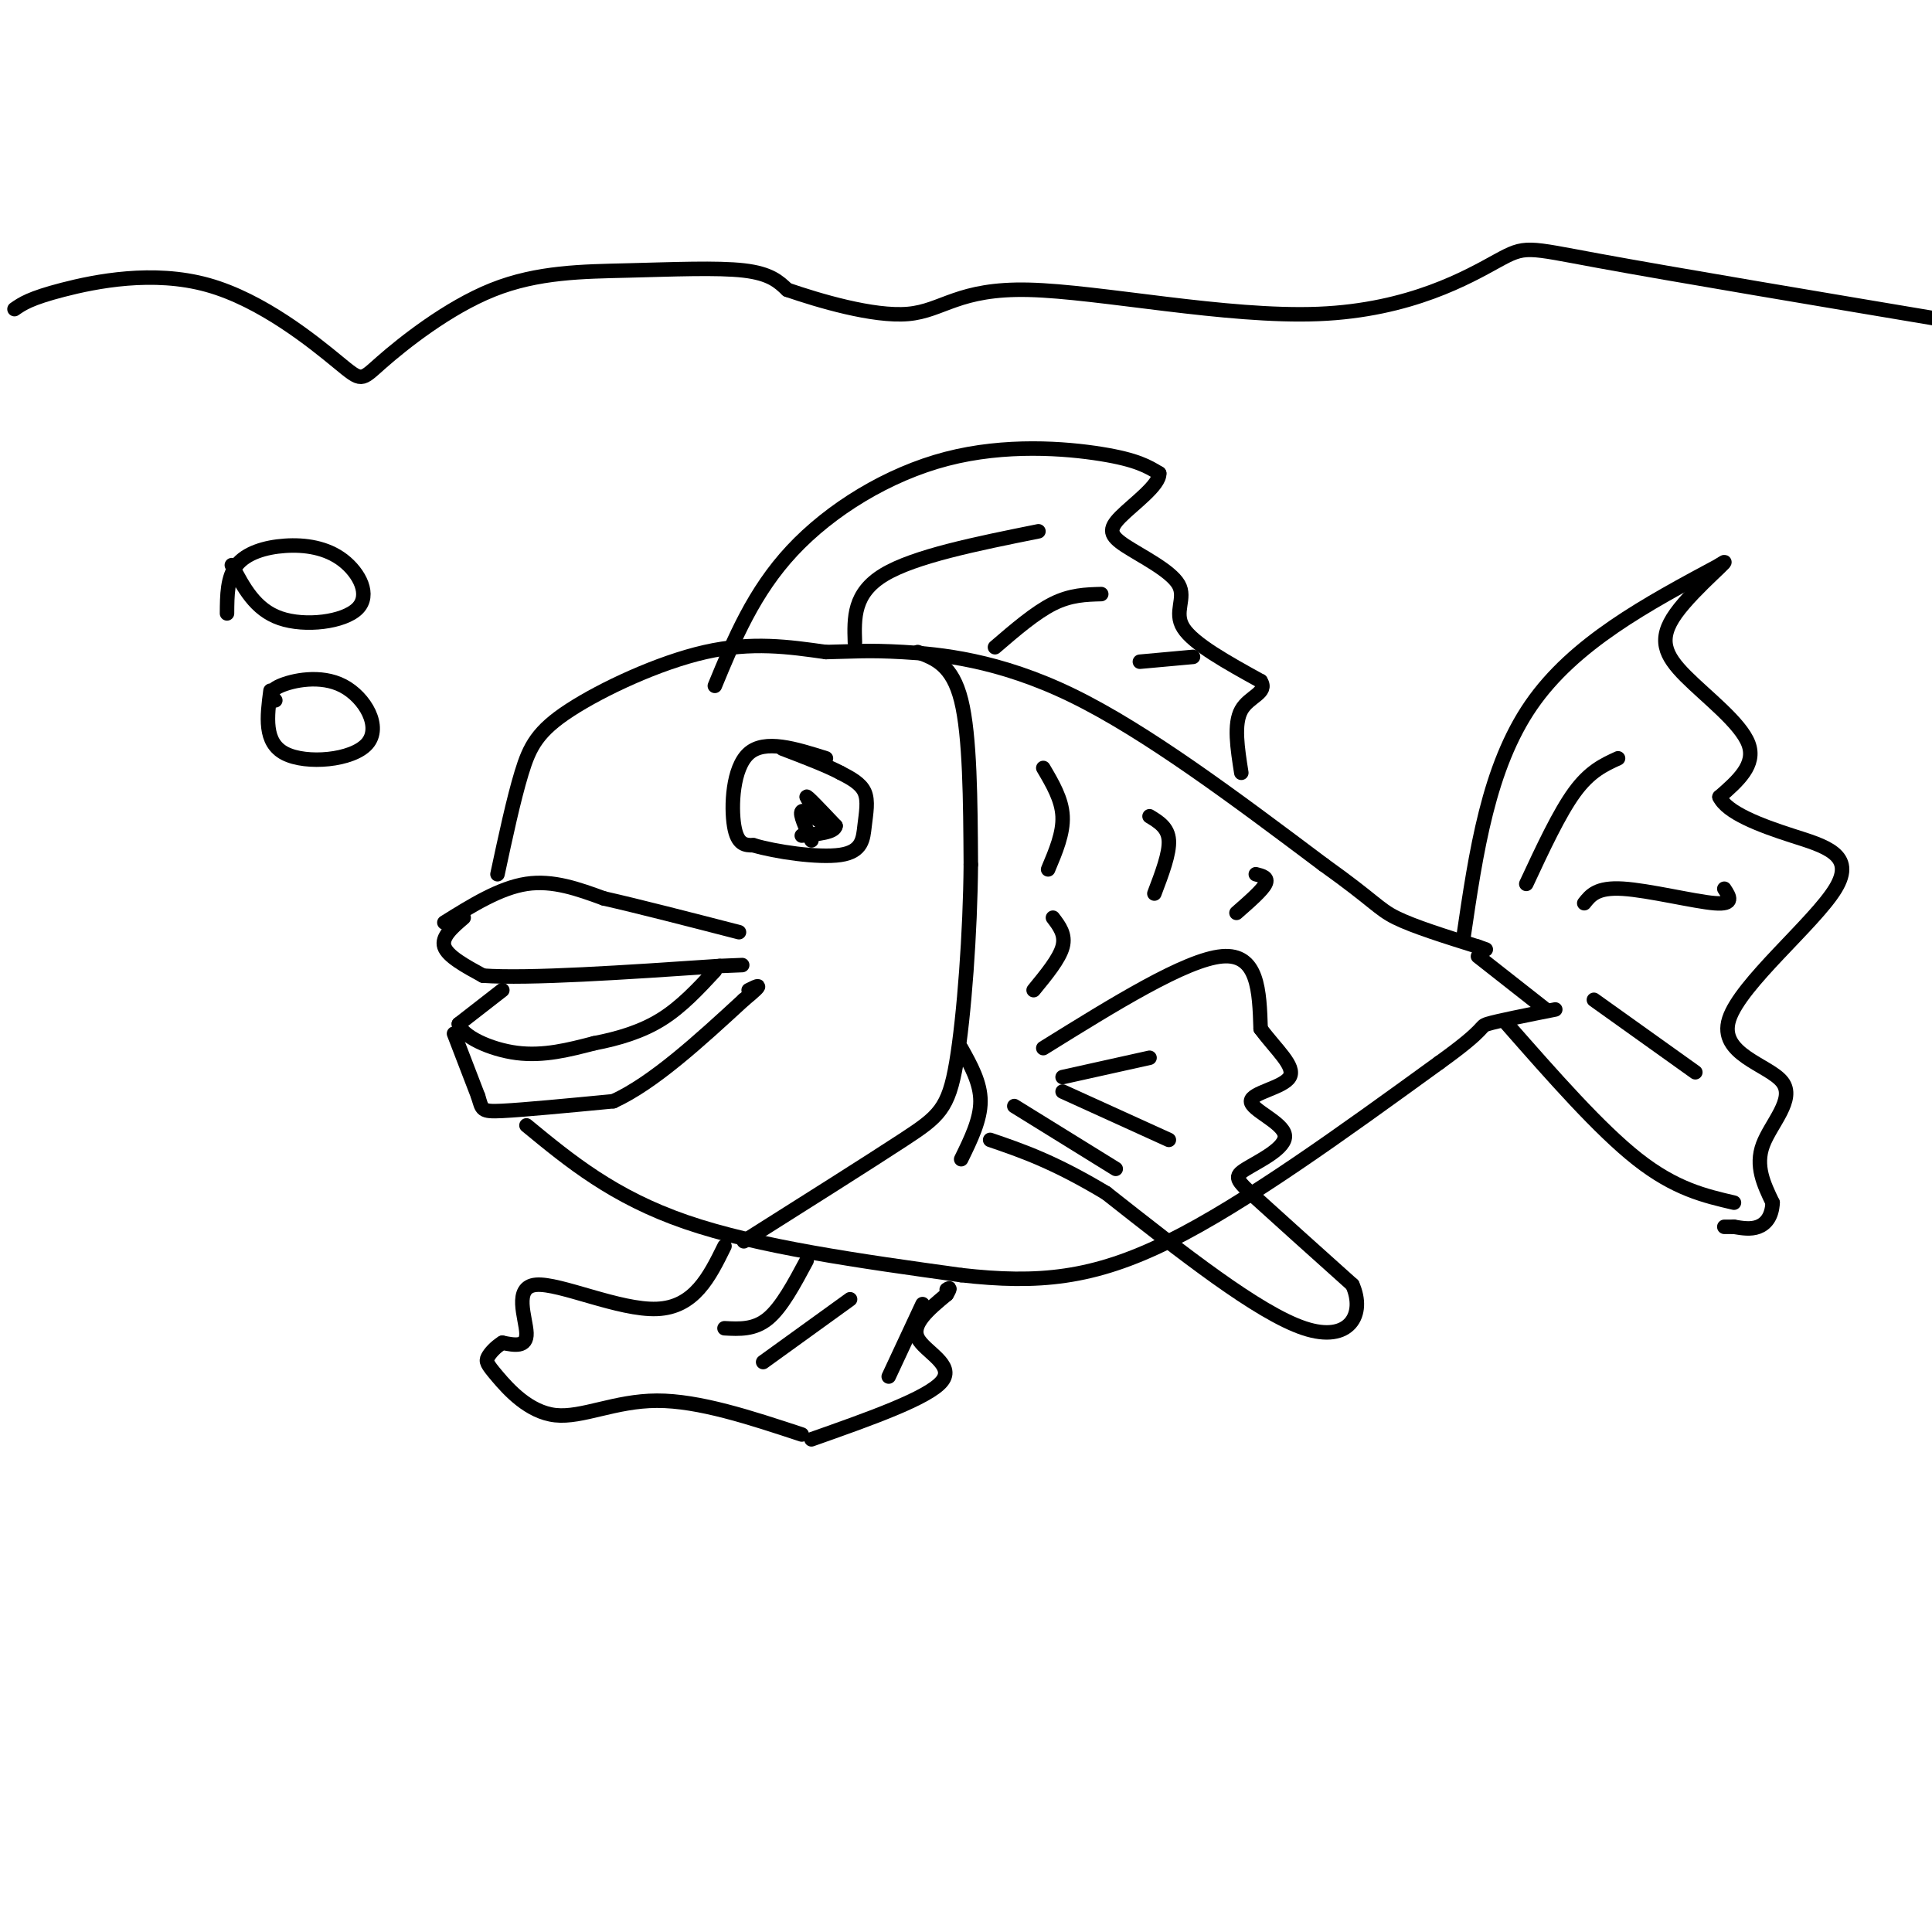 <svg viewBox='0 0 400 400' version='1.1' xmlns='http://www.w3.org/2000/svg' xmlns:xlink='http://www.w3.org/1999/xlink'><g fill='none' stroke='rgb(0,0,0)' stroke-width='3' stroke-linecap='round' stroke-linejoin='round'><path d='M103,181c1.667,-7.762 3.333,-15.524 5,-21c1.667,-5.476 3.333,-8.667 10,-13c6.667,-4.333 18.333,-9.810 28,-12c9.667,-2.190 17.333,-1.095 25,0'/><path d='M171,135c6.024,-0.119 8.583,-0.417 16,0c7.417,0.417 19.690,1.548 35,9c15.310,7.452 33.655,21.226 52,35'/><path d='M274,179c10.667,7.622 11.333,9.178 15,11c3.667,1.822 10.333,3.911 17,6'/><path d='M306,196c2.833,1.000 1.417,0.500 0,0'/><path d='M92,191c5.750,-3.583 11.500,-7.167 17,-8c5.500,-0.833 10.750,1.083 16,3'/><path d='M125,186c7.333,1.667 17.667,4.333 28,7'/><path d='M96,190c-2.333,2.000 -4.667,4.000 -4,6c0.667,2.000 4.333,4.000 8,6'/><path d='M100,202c9.500,0.667 29.250,-0.667 49,-2'/><path d='M149,200c8.167,-0.333 4.083,-0.167 0,0'/><path d='M104,205c0.000,0.000 -9.000,7.000 -9,7'/><path d='M95,212c0.556,2.511 6.444,5.289 12,6c5.556,0.711 10.778,-0.644 16,-2'/><path d='M123,216c5.111,-0.978 9.889,-2.422 14,-5c4.111,-2.578 7.556,-6.289 11,-10'/><path d='M94,214c0.000,0.000 5.000,13.000 5,13'/><path d='M99,227c0.867,2.778 0.533,3.222 5,3c4.467,-0.222 13.733,-1.111 23,-2'/><path d='M127,228c8.333,-3.833 17.667,-12.417 27,-21'/><path d='M154,207c4.667,-3.833 2.833,-2.917 1,-2'/><path d='M109,233c9.000,7.417 18.000,14.833 33,20c15.000,5.167 36.000,8.083 57,11'/><path d='M199,264c15.933,1.800 27.267,0.800 43,-7c15.733,-7.800 35.867,-22.400 56,-37'/><path d='M298,220c10.311,-7.400 8.089,-7.400 10,-8c1.911,-0.600 7.956,-1.800 14,-3'/><path d='M303,194c2.583,-17.583 5.167,-35.167 14,-48c8.833,-12.833 23.917,-20.917 39,-29'/><path d='M356,117c4.100,-2.821 -5.148,4.625 -9,10c-3.852,5.375 -2.306,8.678 2,13c4.306,4.322 11.373,9.663 13,14c1.627,4.337 -2.187,7.668 -6,11'/><path d='M356,165c1.512,3.241 8.293,5.842 15,8c6.707,2.158 13.338,3.871 9,11c-4.338,7.129 -19.647,19.674 -22,27c-2.353,7.326 8.251,9.434 11,13c2.749,3.566 -2.357,8.590 -4,13c-1.643,4.410 0.179,8.205 2,12'/><path d='M367,249c-0.133,2.978 -1.467,4.422 -3,5c-1.533,0.578 -3.267,0.289 -5,0'/><path d='M359,254c-1.167,0.000 -1.583,0.000 -2,0'/><path d='M312,212c9.583,10.917 19.167,21.833 27,28c7.833,6.167 13.917,7.583 20,9'/><path d='M148,142c4.024,-9.738 8.048,-19.476 16,-28c7.952,-8.524 19.833,-15.833 32,-19c12.167,-3.167 24.619,-2.190 32,-1c7.381,1.190 9.690,2.595 12,4'/><path d='M240,98c0.172,2.394 -5.399,6.379 -8,9c-2.601,2.621 -2.233,3.878 1,6c3.233,2.122 9.332,5.110 11,8c1.668,2.890 -1.095,5.683 1,9c2.095,3.317 9.047,7.159 16,11'/><path d='M261,141c1.600,2.467 -2.400,3.133 -4,6c-1.600,2.867 -0.800,7.933 0,13'/><path d='M199,217c2.000,3.583 4.000,7.167 4,11c0.000,3.833 -2.000,7.917 -4,12'/><path d='M216,217c14.750,-9.167 29.500,-18.333 37,-19c7.500,-0.667 7.750,7.167 8,15'/><path d='M261,213c3.228,4.368 7.300,7.789 6,10c-1.300,2.211 -7.970,3.214 -8,5c-0.030,1.786 6.580,4.355 7,7c0.420,2.645 -5.348,5.366 -8,7c-2.652,1.634 -2.186,2.181 2,6c4.186,3.819 12.093,10.909 20,18'/><path d='M280,266c2.711,6.044 -0.511,12.156 -10,9c-9.489,-3.156 -25.244,-15.578 -41,-28'/><path d='M229,247c-10.833,-6.500 -17.417,-8.750 -24,-11'/><path d='M150,258c-3.119,6.345 -6.238,12.690 -14,13c-7.762,0.310 -20.167,-5.417 -25,-5c-4.833,0.417 -2.095,6.976 -2,10c0.095,3.024 -2.452,2.512 -5,2'/><path d='M104,278c-1.444,0.895 -2.553,2.132 -3,3c-0.447,0.868 -0.233,1.367 2,4c2.233,2.633 6.486,7.401 12,8c5.514,0.599 12.290,-2.972 21,-3c8.710,-0.028 19.355,3.486 30,7'/><path d='M168,298c12.089,-4.267 24.178,-8.533 27,-12c2.822,-3.467 -3.622,-6.133 -5,-9c-1.378,-2.867 2.311,-5.933 6,-9'/><path d='M196,268c1.000,-1.667 0.500,-1.333 0,-1'/><path d='M171,157c-6.333,-2.000 -12.667,-4.000 -16,-1c-3.333,3.000 -3.667,11.000 -3,15c0.667,4.000 2.333,4.000 4,4'/><path d='M156,175c4.408,1.337 13.429,2.678 18,2c4.571,-0.678 4.692,-3.375 5,-6c0.308,-2.625 0.802,-5.179 0,-7c-0.802,-1.821 -2.901,-2.911 -5,-4'/><path d='M174,160c-2.833,-1.500 -7.417,-3.250 -12,-5'/><path d='M168,174c-1.250,-2.750 -2.500,-5.500 -2,-6c0.500,-0.500 2.750,1.250 5,3'/><path d='M171,171c-0.378,-1.133 -3.822,-5.467 -4,-6c-0.178,-0.533 2.911,2.733 6,6'/><path d='M173,171c-0.167,1.333 -3.583,1.667 -7,2'/><path d='M190,135c3.583,1.333 7.167,2.667 9,10c1.833,7.333 1.917,20.667 2,34'/><path d='M201,179c-0.107,13.833 -1.375,31.417 -3,41c-1.625,9.583 -3.607,11.167 -11,16c-7.393,4.833 -20.196,12.917 -33,21'/><path d='M216,159c1.917,3.250 3.833,6.500 4,10c0.167,3.500 -1.417,7.250 -3,11'/><path d='M218,190c1.333,1.750 2.667,3.500 2,6c-0.667,2.500 -3.333,5.750 -6,9'/><path d='M238,169c1.917,1.167 3.833,2.333 4,5c0.167,2.667 -1.417,6.833 -3,11'/><path d='M260,181c1.333,0.333 2.667,0.667 2,2c-0.667,1.333 -3.333,3.667 -6,6'/><path d='M306,198c0.000,0.000 14.000,11.000 14,11'/><path d='M316,183c3.417,-7.333 6.833,-14.667 10,-19c3.167,-4.333 6.083,-5.667 9,-7'/><path d='M328,187c1.311,-1.667 2.622,-3.333 8,-3c5.378,0.333 14.822,2.667 19,3c4.178,0.333 3.089,-1.333 2,-3'/><path d='M330,207c0.000,0.000 21.000,15.000 21,15'/><path d='M177,133c-0.167,-5.083 -0.333,-10.167 6,-14c6.333,-3.833 19.167,-6.417 32,-9'/><path d='M206,134c4.167,-3.583 8.333,-7.167 12,-9c3.667,-1.833 6.833,-1.917 10,-2'/><path d='M236,137c0.000,0.000 11.000,-1.000 11,-1'/><path d='M220,223c0.000,0.000 18.000,-4.000 18,-4'/><path d='M220,226c0.000,0.000 22.000,10.000 22,10'/><path d='M210,229c0.000,0.000 21.000,13.000 21,13'/><path d='M167,261c-2.583,4.833 -5.167,9.667 -8,12c-2.833,2.333 -5.917,2.167 -9,2'/><path d='M176,269c0.000,0.000 -18.000,13.000 -18,13'/><path d='M191,270c0.000,0.000 -7.000,15.000 -7,15'/><path d='M3,64c1.612,-1.122 3.225,-2.245 10,-4c6.775,-1.755 18.713,-4.144 30,-1c11.287,3.144 21.921,11.820 27,16c5.079,4.180 4.601,3.863 9,0c4.399,-3.863 13.674,-11.273 23,-15c9.326,-3.727 18.703,-3.773 28,-4c9.297,-0.227 18.513,-0.636 24,0c5.487,0.636 7.243,2.318 9,4'/><path d='M163,60c6.359,2.181 17.756,5.633 25,5c7.244,-0.633 10.336,-5.352 25,-5c14.664,0.352 40.900,5.775 60,5c19.100,-0.775 31.065,-7.747 37,-11c5.935,-3.253 5.838,-2.787 21,0c15.162,2.787 45.581,7.893 76,13'/><path d='M57,145c-0.767,-0.941 -1.534,-1.882 1,-3c2.534,-1.118 8.370,-2.413 13,0c4.630,2.413 8.054,8.534 5,12c-3.054,3.466 -12.587,4.276 -17,2c-4.413,-2.276 -3.707,-7.638 -3,-13'/><path d='M47,127c0.023,-3.755 0.045,-7.509 2,-10c1.955,-2.491 5.841,-3.717 10,-4c4.159,-0.283 8.589,0.378 12,3c3.411,2.622 5.803,7.206 3,10c-2.803,2.794 -10.801,3.798 -16,2c-5.199,-1.798 -7.600,-6.399 -10,-11'/></g>
</svg>